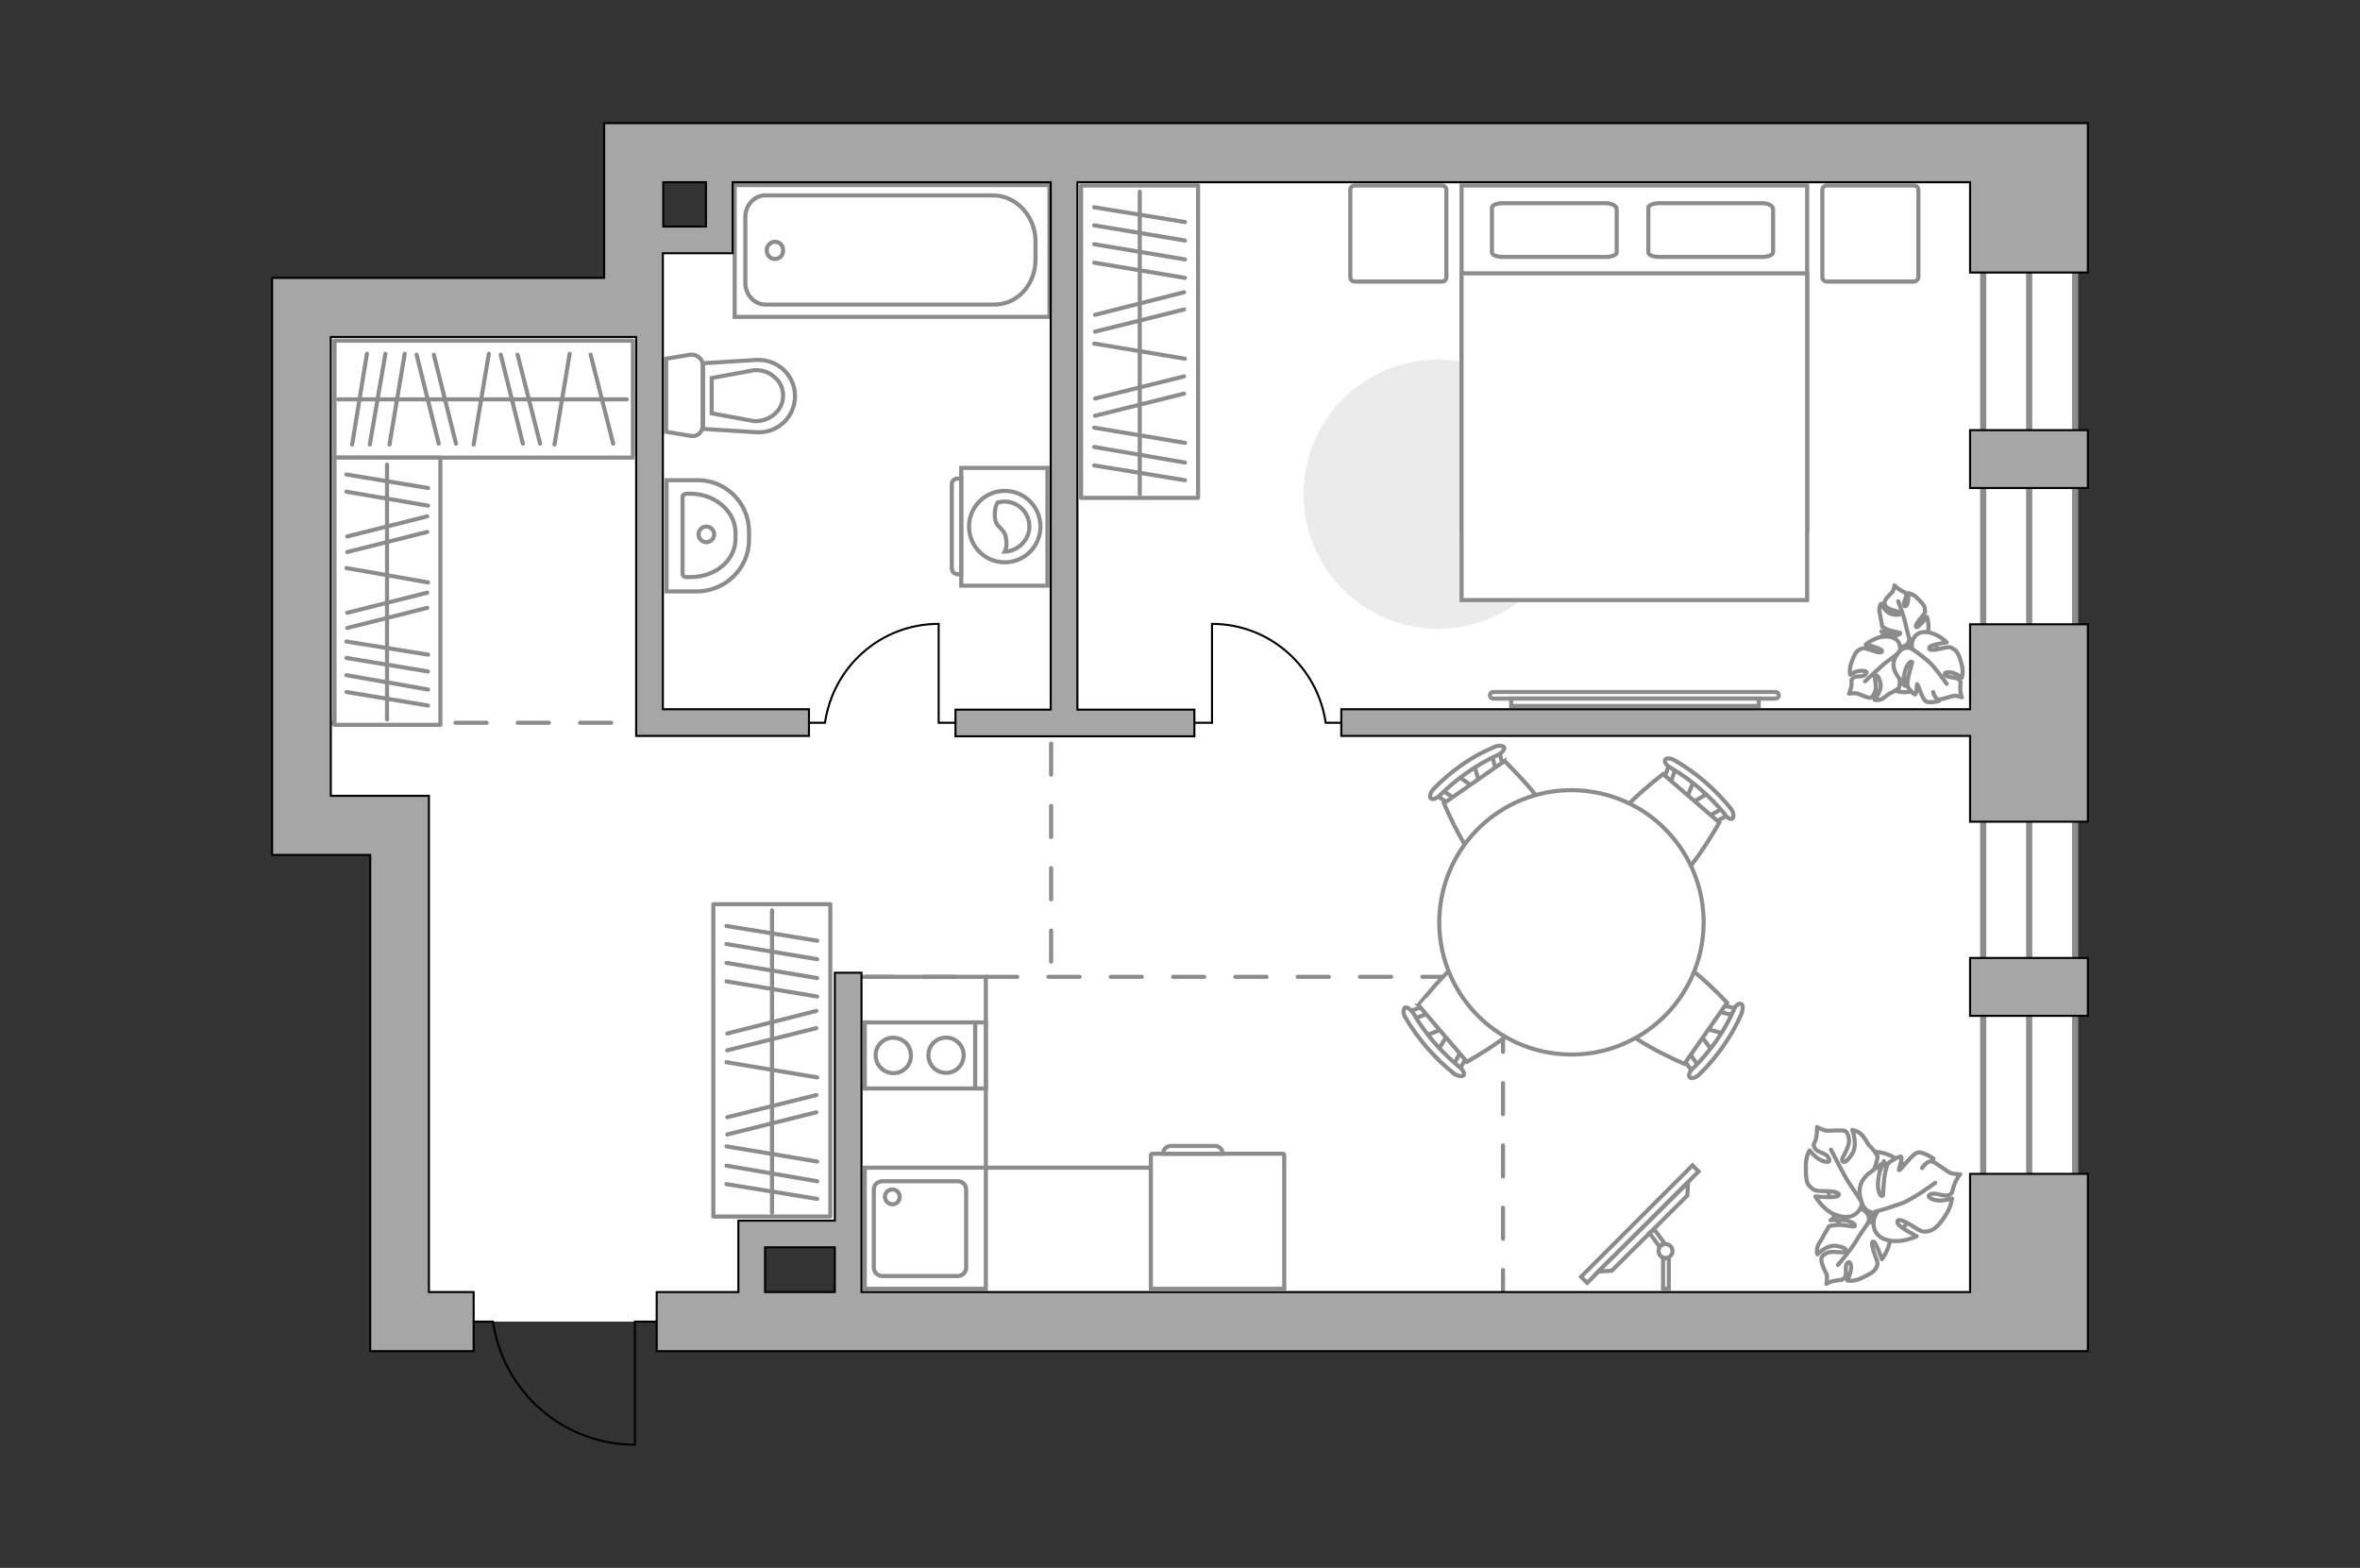 <?xml version="1.0" encoding="utf-8"?>
<!-- Generator: Adobe Illustrator 23.1.0, SVG Export Plug-In . SVG Version: 6.00 Build 0)  -->
<svg version="1.1" id="Слой_1" xmlns="http://www.w3.org/2000/svg" xmlns:xlink="http://www.w3.org/1999/xlink" x="0px" y="0px"
	 viewBox="0 0 575 382" style="enable-background:new 0 0 575 382;" xml:space="preserve">
<rect x="0" y="0" width="575" height="382" fill="#333333" stroke="none"/>
<style type="text/css">
	.st0{fill:#FFFFFF;}
	.st1{fill:#FFFFFF;stroke:#8C8C8C;stroke-width:1.5;stroke-linecap:round;stroke-miterlimit:10;}
	.st2{fill:none;stroke:#8C8C8C;stroke-width:1.5;stroke-linecap:round;stroke-miterlimit:10;}
	.st3{fill:none;stroke:#8C8C8C;stroke-miterlimit:10;}
	.st4{fill:#FFFFFF;stroke:#8C8C8C;stroke-miterlimit:10;}
	.st5{fill:none;stroke:#000000;stroke-width:0.5;stroke-miterlimit:10;}
	.st6{fill:none;stroke:#8C8C8C;stroke-linecap:round;stroke-linejoin:round;stroke-miterlimit:10;stroke-dasharray:7.591;}
	.st7{fill:#A6A6A6;stroke:#000000;stroke-width:0.5;stroke-miterlimit:10;}
	.st8{fill:#EBEBEB;}
	.st9{fill:#FFFFFF;stroke:#8C8C8C;stroke-linecap:round;stroke-linejoin:round;stroke-miterlimit:10;}
	.st10{fill:none;stroke:#8C8C8C;stroke-linecap:round;stroke-linejoin:round;stroke-miterlimit:10;}
	.st11{fill:#FFFFFF;stroke:#8C8C8C;stroke-width:1;stroke-miterlimit:10;}
	.st12{fill:#FFFFFF;fill-opacity:0.1;stroke:#8C8C8C;stroke-miterlimit:10;}
	.st13{fill:#FFFFFF;stroke:#8C8C8C;stroke-width:1;stroke-miterlimit:9.999;}
</style>
<g id="bg">
	<polygon class="st0" points="183.1,302.2 206.6,302.2 206.6,322 494.4,322 494.4,38.7 175.9,38.7 175.9,59 154.4,59 154.4,76.4     73.5,76.4 73.5,202.6 97.3,202.6 97.3,322 183.1,322  "/>
</g>
<g id="windows">
	<rect x="483.2" y="38.7" class="st1" width="22.4" height="280.4"/>
	<line class="st2" x1="494.4" y1="38.7" x2="494.4" y2="319.1"/>
</g>
<g id="plan">
	<g>
		<g>
			<rect x="210.7" y="249.1" class="st3" width="29.5" height="16.1"/>
		</g>
		<line class="st3" x1="237.6" y1="249.1" x2="237.6" y2="265.3"/>
		<circle class="st3" cx="230.5" cy="257.1" r="4.3"/>
		<path class="st3" d="M215.7,261c3.8,1.8,7.6-1.9,5.8-5.8c-0.4-0.9-1.1-1.5-1.9-1.9c-3.8-1.8-7.6,1.9-5.8,5.8     C214.3,259.9,214.9,260.6,215.7,261z"/>
	</g>
	<g>
		<g>
			<rect x="210.7" y="284.5" class="st3" width="29.5" height="29.5"/>
		</g>
		<path class="st3" d="M215,310.9h18.4c1.1,0,2-1,2-2v-19.1c0-1.1-0.9-2-2-2H215c-1.2,0-2.1,0.9-2.1,2v19.1     C212.9,309.9,213.8,310.9,215,310.9z"/>
		<path class="st3" d="M217.4,293.4c-1,0-1.8-0.9-1.8-1.8c0-1,0.8-1.8,1.8-1.8s1.8,0.8,1.8,1.8C219.2,292.7,218.3,293.5,217.4,293.4     z"/>
	</g>
	<g>
		<rect x="179" y="45.1" class="st3" width="76.7" height="32.1"/>
		<path class="st3" d="M252.3,63.2v-4.4c0-6.1-4.7-11.2-10.4-11.2h-55.4c-2.7,0-4.9,2.4-4.9,5.2V69c0,2.8,2.2,5.2,4.9,5.2h55.4     C247.7,74.4,252.3,69.5,252.3,63.2z"/>
		<path class="st3" d="M188.8,63.1c1.2,0,2-0.9,2-2.1s-0.8-2.1-2-2.1c-1,0-2,0.9-2,2.1C186.8,62.2,187.7,63.1,188.8,63.1z"/>
	</g>
	<g>
		<path id="Vector_134_3_" class="st4" d="M182.5,129.5v2c0,7-5.8,12.6-12.8,12.6h-7.3V117h7.3C176.7,116.8,182.5,122.5,182.5,129.5     z"/>
		<path id="Vector_133_3_" class="st4" d="M179.2,129.8v1.5c0,5.2-4.9,9.3-10.9,9.3h-1.1c-0.6,0-0.9-0.4-0.9-0.8v-18.7     c0-0.5,0.4-0.8,0.9-0.8h1.1C174.2,120.3,179.2,124.6,179.2,129.8z"/>
		<circle class="st4" cx="172.1" cy="130.2" r="1.9"/>
	</g>
	<g>
		<path id="wc_2_" class="st4" d="M183.7,90.3"/>
		<g id="Group_26_2_">
			<path id="Vector_130_2_" class="st4" d="M171.2,88.8v15c0,1.6-1.5,2.7-2.9,2.4l-6-1V87.4l6-1C169.8,86.3,171.2,87.5,171.2,88.8z"/>
			<path id="Vector_131_2_" class="st4" d="M193.7,96.5c0,5.1-4.3,9.2-9.5,8.8l-12.9-0.8v-16l12.9-0.8      C189.4,87.4,193.7,91.4,193.7,96.5z"/>
			<path id="Vector_132_2_" class="st4" d="M173.4,100.7l10.3,1.9c1.8,0.1,3.6-0.5,5-1.7s2.1-2.8,2.1-4.5s-0.7-3.4-2.1-4.5      c-1.4-1.3-3.1-1.8-5-1.7l-10.3,1.9V100.7z"/>
		</g>
	</g>
	<g>
		<path class="st5" d="M115.4,322h4.7c2.5,17,17,30,34.6,30v-30h5.2"/>
		<path class="st5" d="M232.9,176.1h-4.2V152c-14.1,0-25.7,10.4-27.7,24.1h-3.8"/>
		<path class="st5" d="M326.8,176.1H323c-2-13.7-13.7-24.1-27.7-24.1v24.1h-4.2"/>
		<line class="st6" x1="80.6" y1="176.1" x2="155" y2="176.1"/>
		<polyline class="st6" points="209.9,238 366.2,238 366.2,314.8   "/>
		<line class="st6" x1="256.1" y1="234.3" x2="256.1" y2="179.3"/>
		<rect x="480" y="104.8" class="st7" width="28.7" height="14.1"/>
		<rect x="480" y="233.4" class="st7" width="28.7" height="14.1"/>
		<polygon class="st7" points="326.8,172.8 326.8,179.3 480,179.3 480,200.2 508.7,200.2 508.7,152.1 480,152.1 480,172.8   "/>
		<path class="st7" d="M104.5,314.8V193.9H80.6V82.1H155v97.2h42.1v-6.5h-35.6V61.7h17V44.4H256v128.5h-23.2v6.5H291v-6.5h-28.5     V44.4H480v22h28.7V30l0,0l0,0H147.2v37.7H66.3l0,0l0,0v140.6h23.9v120.9h25.2v-14.4L104.5,314.8L104.5,314.8z M172,55.2h-10.4     V44.4H172V55.2z"/>
		<path class="st7" d="M508.7,329.2V286H480v28.8H209.9V237h-6.5v60.4h-23.5v17.4H160v14.4L508.7,329.2L508.7,329.2L508.7,329.2z      M186.4,303.9h17v10.9h-17V303.9z"/>
	</g>
</g>
<g id="furniture">
	<g>
		<path id="Vector_8_1_" class="st4" d="M280.7,281.1h31.9c0.1,0,0.3,0.1,0.3,0.3V314h-32.5v-32.6     C280.5,281.2,280.7,281.1,280.7,281.1z"/>
		<path id="Vector_9_1_" class="st4" d="M297.9,281.1h-14.5c0-1.1,0.8-1.9,1.9-1.9h10.5C297,279.1,297.9,280,297.9,281.1z"/>
	</g>
	<path id="Vector_3_" class="st8" d="M350.4,153.2c-18.2,0-32.8-14.7-32.8-32.8s14.7-32.8,32.8-32.8s32.8,14.7,32.8,32.8    C383.3,138.4,368.5,153.2,350.4,153.2z"/>
	<g>
		<rect x="81.5" y="83" class="st9" width="72.7" height="28.5"/>
		<line class="st10" x1="115.4" y1="108.3" x2="119.1" y2="86.2"/>
		<line class="st10" x1="135.1" y1="108.3" x2="138.8" y2="86.2"/>
		<line class="st10" x1="94.9" y1="108.3" x2="98.6" y2="86.2"/>
		<line class="st10" x1="90.1" y1="108.3" x2="93.9" y2="86.2"/>
		<line class="st10" x1="85.8" y1="108.3" x2="89.4" y2="86.2"/>
		<line class="st10" x1="111.1" y1="108.1" x2="105.7" y2="86.4"/>
		<line class="st10" x1="106.9" y1="108.1" x2="101.5" y2="86.4"/>
		<line class="st10" x1="131.6" y1="108.1" x2="126.1" y2="86.4"/>
		<line class="st10" x1="149.4" y1="108.1" x2="143.9" y2="86.4"/>
		<line class="st10" x1="127.4" y1="108.1" x2="122" y2="86.4"/>
		<line class="st10" x1="82.4" y1="97.3" x2="152.7" y2="97.3"/>
	</g>
	<g>
		<rect x="173.8" y="220.3" class="st9" width="28.5" height="76.1"/>
		<line class="st10" x1="199.1" y1="233.7" x2="177" y2="230"/>
		<line class="st10" x1="199.1" y1="229.2" x2="177" y2="225.6"/>
		<line class="st10" x1="199.1" y1="262.5" x2="177" y2="258.8"/>
		<line class="st10" x1="199.1" y1="238.3" x2="177" y2="234.6"/>
		<line class="st10" x1="199.1" y1="242.8" x2="177" y2="239.1"/>
		<line class="st10" x1="199.1" y1="283" x2="177" y2="279.3"/>
		<line class="st10" x1="199.1" y1="287.8" x2="177" y2="284"/>
		<line class="st10" x1="199.1" y1="292.1" x2="177" y2="288.5"/>
		<line class="st10" x1="198.9" y1="266.8" x2="177.2" y2="272.2"/>
		<line class="st10" x1="198.9" y1="271" x2="177.2" y2="276.4"/>
		<line class="st10" x1="198.9" y1="246.3" x2="177.2" y2="251.8"/>
		<line class="st10" x1="198.9" y1="250.5" x2="177.2" y2="255.9"/>
		<line class="st10" x1="188.1" y1="295.5" x2="188.1" y2="221.8"/>
	</g>
	<g>
		<rect x="263.4" y="45.2" class="st9" width="28.5" height="76.1"/>
		<line class="st10" x1="288.7" y1="58.6" x2="266.6" y2="54.9"/>
		<line class="st10" x1="288.7" y1="54.1" x2="266.6" y2="50.5"/>
		<line class="st10" x1="288.7" y1="87.4" x2="266.6" y2="83.7"/>
		<line class="st10" x1="288.7" y1="63.2" x2="266.6" y2="59.5"/>
		<line class="st10" x1="288.7" y1="67.7" x2="266.6" y2="64"/>
		<line class="st10" x1="288.7" y1="107.9" x2="266.6" y2="104.2"/>
		<line class="st10" x1="288.7" y1="112.7" x2="266.6" y2="108.9"/>
		<line class="st10" x1="288.7" y1="117" x2="266.6" y2="113.4"/>
		<line class="st10" x1="288.5" y1="91.7" x2="266.8" y2="97.1"/>
		<line class="st10" x1="288.5" y1="95.9" x2="266.8" y2="101.3"/>
		<line class="st10" x1="288.5" y1="71.2" x2="266.8" y2="76.7"/>
		<line class="st10" x1="288.5" y1="75.4" x2="266.8" y2="80.8"/>
		<line class="st10" x1="277.7" y1="120.4" x2="277.7" y2="46.7"/>
	</g>
	<g>
		<rect x="81.5" y="111.5" class="st9" width="25.8" height="65.1"/>
		<line class="st10" x1="84.4" y1="164.5" x2="104.3" y2="168"/>
		<line class="st10" x1="84.4" y1="168.6" x2="104.3" y2="171.9"/>
		<line class="st10" x1="84.4" y1="138.4" x2="104.3" y2="141.9"/>
		<line class="st10" x1="84.4" y1="160.3" x2="104.3" y2="163.6"/>
		<line class="st10" x1="84.4" y1="156.3" x2="104.3" y2="159.5"/>
		<line class="st10" x1="84.4" y1="119.8" x2="104.3" y2="123.2"/>
		<line class="st10" x1="84.4" y1="115.6" x2="104.3" y2="118.9"/>
		<line class="st10" x1="84.6" y1="134.5" x2="104.1" y2="129.6"/>
		<line class="st10" x1="84.6" y1="130.7" x2="104.1" y2="125.8"/>
		<line class="st10" x1="84.6" y1="153" x2="104.1" y2="148.1"/>
		<line class="st10" x1="84.6" y1="149.3" x2="104.1" y2="144.4"/>
		<line class="st10" x1="94.3" y1="113.2" x2="94.3" y2="175.3"/>
	</g>
	<g>
		<g id="Group_2_7_">
			<g id="Group_3_7_">
				<path id="Vector_10_7_" class="st4" d="M412.7,190.2l-2,4.9l1,0.8l4.6-2.7L412.7,190.2z"/>
			</g>
			<g id="Group_4_7_">
				<path id="Vector_11_7_" class="st4" d="M406.1,190.8c0.5,0.3,0.9,0.2,1-0.2l1.4-4.2c0.1-0.3-0.1-0.8-0.6-1.1s-0.9-0.2-1,0.2       l-1.4,4.2c-0.1,0.2-0.1,0.7,0.3,0.9C405.8,190.8,405.9,190.8,406.1,190.8z"/>
			</g>
			<g id="Group_5_7_">
				<path id="Vector_12_7_" class="st4" d="M417.7,200.4l3.8-2.1c0.3-0.3,0.4-0.7,0-1.1s-0.9-0.6-1.3-0.5l-3.8,2.1       c-0.3,0.3-0.4,0.7,0,1.1c0.1,0,0.1,0,0.2,0.1C417,200.4,417.6,200.5,417.7,200.4z"/>
			</g>
			<path id="Vector_13_7_" class="st4" d="M418.9,200.4l-13.7-11.8c0,0-14.2,10.7-13.8,16c0.4,4.6,9.2,12.1,13.7,11.8      C410.3,216,418.9,200.4,418.9,200.4z"/>
			<path id="Vector_14_7_" class="st4" d="M422.1,199.4c0.4-0.3,0.3-1.5-0.4-2.4c-3.8-4.7-8.4-8.7-13.6-11.7c-1-0.6-2.1-0.7-2.4-0.2      s0.3,1.4,1.4,2c5,2.9,9.4,6.8,13.1,11.2C420.7,199.3,421.8,199.8,422.1,199.4z"/>
		</g>
		<g id="Group_2_6_">
			<g id="Group_3_6_">
				<path id="Vector_10_6_" class="st4" d="M350.3,256l2.8-4.6l-0.9-1l-5,2L350.3,256z"/>
			</g>
			<g id="Group_4_6_">
				<path id="Vector_11_6_" class="st4" d="M356.9,256.3c-0.5-0.3-0.9-0.3-1.1,0.1l-2.1,3.9c-0.2,0.3-0.1,0.8,0.4,1.2       c0.5,0.3,0.9,0.3,1.1-0.1l2.1-3.9c0.1-0.3,0.1-0.7-0.2-1C357,256.4,357,256.3,356.9,256.3z"/>
			</g>
			<g id="Group_5_6_">
				<path id="Vector_12_6_" class="st4" d="M346.8,245.2l-4.2,1.5c-0.4,0.2-0.5,0.6-0.2,1.1s0.8,0.8,1.2,0.7l4.2-1.5       c0.4-0.2,0.5-0.6,0.2-1.1c-0.1-0.1-0.1-0.1-0.2-0.2C347.4,245.2,347.1,245.1,346.8,245.2z"/>
			</g>
			<path id="Vector_13_6_" class="st4" d="M345.6,244.9l11.8,13.8c0,0,15.6-8.6,16.1-13.9c0.2-4.5-7.4-13.4-11.9-13.7      C356.4,230.8,345.7,244.9,345.6,244.9z"/>
			<path id="Vector_14_6_" class="st4" d="M342.3,245.5c-0.4,0.3-0.5,1.5,0.1,2.4c3.1,5.2,7.1,9.9,11.8,13.6c0.9,0.7,2,0.9,2.4,0.5      c0.3-0.4-0.1-1.4-1.1-2.1c-4.5-3.7-8.3-8.1-11.2-13.1C343.6,245.8,342.7,245.3,342.3,245.5z"/>
		</g>
		<g id="Group_2_2_">
			<g id="Group_3_2_">
				<path id="Vector_10_2_" class="st4" d="M419.9,251.8l-5.2-1.4l-0.8,1.2l3.2,4.3L419.9,251.8z"/>
			</g>
			<g id="Group_4_2_">
				<path id="Vector_11_2_" class="st4" d="M418.6,245.5c-0.3,0.5-0.1,0.9,0.3,1l4.3,1.1c0.3,0.1,0.7-0.2,1-0.7s0.1-0.9-0.3-1       l-4.3-1c-0.3-0.1-0.7,0-1,0.4C418.6,245.3,418.5,245.4,418.6,245.5z"/>
			</g>
			<g id="Group_5_2_">
				<path id="Vector_12_2_" class="st4" d="M410.3,258.2l2.5,3.6c0.2,0.3,0.7,0.3,1-0.1c0.5-0.4,0.6-1,0.4-1.4l-2.5-3.6       c-0.2-0.3-0.7-0.3-1,0.1c0,0.1-0.1,0.1-0.1,0.2C410.2,257.3,410.1,257.8,410.3,258.2z"/>
			</g>
			<path id="Vector_13_2_" class="st4" d="M410.4,259.2l10.4-14.9c0,0-12.1-13.1-17.4-12.2C399,233,392.2,242.5,393,247      C393.9,252.3,410.4,259.2,410.4,259.2z"/>
			<path id="Vector_14_2_" class="st4" d="M411.7,262.5c0.3,0.4,1.5,0.1,2.3-0.7c4.3-4.2,7.9-9.3,10.3-14.8c0.4-1.1,0.4-2.3-0.1-2.4      c-0.5-0.3-1.4,0.4-1.8,1.5c-2.3,5.3-5.8,10.1-9.8,14.1C411.6,261,411.3,262.1,411.7,262.5z"/>
		</g>
		<g id="Group_2_1_">
			<g id="Group_3_1_">
				<path id="Vector_10_1_" class="st4" d="M355.1,189l4.4,3.1l1.1-0.8l-1.5-5.1L355.1,189z"/>
			</g>
			<g id="Group_4_1_">
				<path id="Vector_11_1_" class="st4" d="M354.1,195.5c0.5-0.4,0.5-0.8,0.1-1.1l-3.6-2.4c-0.2-0.2-0.8-0.1-1.1,0.3       c-0.5,0.4-0.5,0.8-0.1,1.1l3.6,2.4c0.2,0.2,0.7,0.2,1-0.1C354.1,195.7,354.1,195.6,354.1,195.5z"/>
			</g>
			<g id="Group_5_1_">
				<path id="Vector_12_1_" class="st4" d="M366.2,186.7l-1.1-4.3c-0.2-0.4-0.5-0.6-1.1-0.3c-0.5,0.1-0.8,0.6-0.7,1l1.1,4.3       c0.2,0.4,0.5,0.6,1.1,0.3c0.1-0.1,0.1-0.1,0.2-0.2C366.2,187.3,366.3,186.9,366.2,186.7z"/>
			</g>
			<path id="Vector_13_1_" class="st4" d="M366.6,185.4l-14.8,10.3c0,0,6.9,16.5,12.1,17.5c4.4,0.8,14-5.9,14.8-10.3      C379.6,197.7,366.6,185.6,366.6,185.4z"/>
			<path id="Vector_14_1_" class="st4" d="M366.5,182.1c-0.3-0.4-1.3-0.6-2.4-0.1c-5.6,2.3-10.6,5.9-14.8,10.2      c-0.8,0.8-1.1,2-0.7,2.3c0.3,0.4,1.4,0.1,2.2-0.7c4.1-4.1,9-7.5,14.2-9.9C365.9,183.5,366.7,182.5,366.5,182.1z"/>
		</g>
		<g>
			
				<ellipse transform="matrix(0.119 -0.993 0.993 0.119 114.195 578.105)" class="st11" cx="382.8" cy="224.7" rx="32.2" ry="32.2"/>
		</g>
	</g>
	<g>
		<path class="st4" d="M363.8,170.2c-0.5,0-0.8-0.4-0.8-0.8c0-0.4,0.4-0.8,0.8-0.8h68.8c0.5,0,0.8,0.4,0.8,0.8     c0,0.5-0.4,0.8-0.8,0.8H363.8z"/>
		<rect x="368.2" y="170.2" class="st4" width="60.3" height="1.8"/>
	</g>
	<g>
		<g>
			<path class="st4" d="M255.2,114v28.7h-21V114H255.2z"/>
			<path class="st12" d="M233.3,116.6h0.9v23.3h-0.9c-0.8,0-1.4-0.7-1.4-1.4V118C231.9,117.2,232.5,116.6,233.3,116.6z"/>
		</g>
		<g>
			<circle class="st4" cx="244.8" cy="128.3" r="8.7"/>
			<path class="st4" d="M243.1,122.4c0.6-0.1,1.2-0.2,1.6-0.2c3.4,0,6.1,2.7,6.1,6.1c0,3.3-2.8,6-6,6.1c0.3-0.6,0.5-1.3,0.4-2.5      c-0.2-3.6-2.7-3-2.8-6C242.3,124.4,242.6,123.1,243.1,122.4z"/>
		</g>
	</g>
	<g>
		<path id="Vector_60_4_" class="st4" d="M466,295.7c2.6-5.5,0-11.7-5.3-14.1c-5.5-2.6-11.6,0-14.1,5.3c-2.6,5.5,0,11.6,5.3,14.1     C457.5,303.4,463.8,301.1,466,295.7z"/>
		<path class="st9" d="M460.5,300.9c0.3,3-2,5.9-2,5.9s-1.4-4.1-2-4.3s-0.5,1.1,0.3,3.2s0.8,2.3,0.3,3.2c-0.5,1.1-2.1,1.8-3.8,2.6     s-3.2,0.5-3.2,0.5s0.5-1.1,0.8-2.3s0-2.7-0.8-2c-0.8,0.9,0,2.7-0.6,3.5c-0.8,0.9-0.8,0.5-2.1,0.8c-1.7,0.2-2.4,0.8-2.4,0.8     s0.3-1.8,0-2.4s-1.2-2.4-1.2-3.2c-0.2-0.9,0.3-1.5,1.5-2s3.7,0.2,4.1-0.2s0.8-0.9-1.7-1.4c-2.4-0.6-4.9,2-4.9,2s-0.3-0.8,0-1.7     c0.3-1.2,1.4-2.3,1.4-2.7c0.2-0.2,1.4-2.4,1.4-2.4s0.2-0.2,1.7-0.3c1.4-0.3,4.4,0.5,4.6,0.3c0-0.2,0.3-0.6-1.2-1.2     s-4.7-0.3-4.7-0.3s0.2,0,2.4-2.1c2.3-2.1,4.3-1.4,5.9-0.2c1.7,1.4,0.9,3,0.9,3C456.7,297.2,459.6,297.5,460.5,300.9z"/>
		<path class="st10" d="M456.7,293.1c-0.2,1.7-0.6,3.5-1.5,4.7c-0.6,1.1-2.3,3.3-3,4.6c-1.2,2.1-4.4,5.8-4.4,5.8"/>
		<path class="st9" d="M447.6,296.1c-3.2-0.9-5.3-4.6-5.3-4.6s5,0.5,5.6-0.2c0.6-0.6-0.8-1.1-3.3-1.1c-2.7,0-2.7-0.3-3.7-1.2     s-0.9-3-0.9-5.2s0.9-3.5,0.9-3.5s0.9,1.2,2.1,2c1.4,0.9,3.2,1.2,2.6,0c-0.5-1.5-2.7-1.4-3.3-2.4c-0.8-1.2-0.3-0.9,0.2-2.6     c0.3-1.7,0.2-2.7,0.2-2.7s1.7,0.9,2.6,0.9s3.5-0.2,4.1,0s1.1,1.1,1.1,2.6s-1.7,4-1.7,4.4c0,0.6,0.6,1.4,2.3-1.1     c1.7-2.3,0.2-6.1,0.2-6.1s1.2,0.2,2,0.9c1.1,0.9,1.8,2.6,2.1,2.9c0.6,0.3,2.1,2.6,2.1,2.6s0,0.5-0.5,2.1c-0.5,1.8-2.6,4.7-2.6,4.9     c0,0,0.8,0.6,2-0.8c1.5-1.5,2.6-5,2.6-5s0.2,0.2,1.1,3.5s-0.6,5.2-2.7,6.4c-2.3,1.2-3.7-0.3-3.7-0.3     C453.8,294.6,451.8,297.6,447.6,296.1z"/>
		<path class="st10" d="M457.9,296.7c-1.7-0.8-3.2-2.3-4.3-3.8c-0.8-1.2-2.6-4-3.5-5.3c-1.4-2.4-4-7.5-4-7.5"/>
		<g>
			<path class="st9" d="M471.1,282.3c0,0-2.4-1.7-3.8-1.5s-4.1,4.3-4.6,4.3c-0.3,0.2,0.9-2.7,0.5-3.3c-0.5-0.2-2.9,1.4-2.9,1.4      s-0.5,0.2-0.9,2.1c-0.5,2-0.6,5.8-0.6,5.9c-0.2,0.3-0.8,0.5-1.2-1.7c-0.3-2,0.8-5.9,0.8-5.9s-0.2,0.2-3.2,2.4      c-2.7,2.4-2.4,4.9-1.4,7.5c1.1,2.4,3.5,2,3.5,2c-1.2,1.5-1.5,5.3,2.1,6.5s7.6-0.8,7.6-0.8s-4.7-2.4-4.7-3.3      c-0.2-1.2,1.5-0.6,3.8,0.9s2.6,1.4,4,1.1s2.9-2.1,4.1-4.1c1.2-1.8,1.4-3.8,1.4-3.8s-1.4,0.5-3,0.5s-3.5-0.9-2.3-1.5      s3.2,0.6,4.4,0.2c1.2-0.5,0.8-0.8,1.4-2.4c0.6-1.8,1.5-2.7,1.5-2.7s-2.3,0-2.9-0.6c-0.8-0.5-2.9-2.1-3.7-2.4      c-0.8-0.5-1.8,0.2-2.7,1.5"/>
			<path class="st10" d="M456.9,295.2c2.1-0.5,4.7-1.4,6.4-2c2.6-0.9,8.2-5,8.2-5"/>
		</g>
	</g>
	<g>
		<path id="Vector_60_3_" class="st4" d="M463.6,152.6c-4.4,0.5-7.8,4.2-7.3,8.7c0.5,4.4,4.2,7.8,8.7,7.3c4.4-0.4,7.8-4.2,7.3-8.7     C472.2,155.5,468.2,152.3,463.6,152.6z"/>
		<path class="st9" d="M465.2,155.6c0,0,0.1,1.4-1.4,1.9c-1.5,0.4-3.1,0.5-4.2-1.6s-1.2-2.1-1.2-2.1s2.2,1,3.4,1     c1.2-0.1,1.1-0.5,1.2-0.6c-0.1-0.1-2.4-0.4-3.3-0.9c-1-0.5-1.1-0.6-1.1-0.6s-0.3-1.9-0.4-2.1c0.1-0.3-0.4-1.3-0.3-2.3     c0-0.7,0.4-1.2,0.4-1.2s1.1,2.4,3,2.6c1.8,0.3,1.8-0.2,1.5-0.5s-2.1-0.5-2.9-1.1s-0.9-1.2-0.6-1.8c0.2-0.5,1.3-1.6,1.7-2     c0.4-0.4,0.6-1.7,0.6-1.7s0.4,0.6,1.5,1.2c0.9,0.6,1,0.2,1.3,1.1c0.2,0.7-0.8,1.8-0.5,2.6c0.4,0.7,0.9-0.3,1-1.2s0-1.8,0-1.8     s1.2,0.2,2.1,1.1c1,1,2,1.9,2,2.8c0.1,0.8,0.1,0.9-1,2.2s-1.5,2.1-1,2.2c0.5,0,2.5-2.5,2.5-2.5s0.9,2.6-0.1,4.7     C468.2,157.1,466.1,156.6,465.2,155.6z"/>
		<path class="st10" d="M462.5,146.5c0,0,1.3,3.4,1.7,5.2c0.2,1.1,0.8,3.1,1,4c0.3,1.1,0.2,2.5-0.1,3.7"/>
		<path class="st9" d="M462.7,159c0,0,1.4-0.7,2.7,0.7c1.2,1.4,1.8,3.1,0.3,5.2c-1.5,2.1-1.6,2.2-1.6,2.2s0.1-2.7-0.6-4.2     c-0.5-1.3-1.2-1-1.2-1c0,0.1,0.7,2.7,0.6,4.1c-0.1,1.3-0.2,1.6-0.2,1.6s-1.7,1.2-2.2,1.3c-0.3,0.1-1.3,1.1-2.2,1.5     c-0.7,0.3-1.6,0.1-1.6,0.1s2-2.3,1.4-4.3c-0.6-2.1-1.2-1.8-1.3-1.3c-0.1,0.3,0.5,2.5,0.1,3.5c-0.4,1.1-0.9,1.6-1.4,1.6     s-2.3-0.8-2.9-1s-2.1,0-2.1,0s0.4-0.7,0.6-2c0.1-1.3-0.3-1.2,0.5-1.9c0.7-0.6,2.3,0.1,3-0.9c0.7-0.7-0.6-0.9-1.8-0.7     c-1.1,0.2-2,0.9-2,0.9s-0.3-1.2,0.2-2.7s1.1-3,2-3.4s0.9-0.6,2.9,0.1c1.8,0.7,2.9,0.7,2.6,0.1c-0.3-0.6-3.9-1.5-3.9-1.5     s2.4-2,4.9-1.9C462.8,155,463.4,157.7,462.7,159z"/>
		<path class="st10" d="M454.4,166c0,0,3.1-2.9,4.7-4.3c1-0.7,3-2.2,3.8-2.9c1.1-0.8,2.6-1.5,4-1.6"/>
		<g>
			<path class="st9" d="M471,168.6c0.3,1.2,0.9,1.9,1.6,1.8c0.6,0,2.6-0.7,3.2-0.8c0.6-0.3,2.2,0.3,2.2,0.3s-0.4-0.9-0.4-2.3      c0-1.3,0.4-1.4-0.4-2.1c-0.8-0.6-2.5-0.3-3.2-1s0.8-0.9,2-0.5s2,1.1,2,1.1s0.4-1.4,0-3c-0.4-1.7-1-3.4-1.9-3.9      c-0.9-0.6-1.1-0.7-3.1-0.2s-3.3,0.5-2.9-0.3c0.2-0.6,4.2-1.2,4.2-1.2s-2.3-2.4-5.2-2.5c-2.9-0.1-3.6,2.7-3.2,4.1      c0,0-1.6-0.9-3,0.5c-1.4,1.6-2.2,3.2-0.9,5.6c1.6,2.4,1.6,2.5,1.6,2.5s0.3-3.1,1-4.4c0.9-1.4,1.2-1.1,1.3-0.9      c0,0.1-0.9,2.8-1.1,4.4c-0.2,1.5,0.1,1.7,0.1,1.7s1.3,1.7,1.7,1.7c0.5-0.3,0.4-2.7,0.5-2.5c0.3,0.1,1.2,3.7,2.2,4.2      c0.9,0.5,3.1-0.1,3.1-0.1"/>
			<path class="st10" d="M474.3,166.6c0,0-3-4.3-4.6-5.6c-1-0.8-2.6-2.1-4-3"/>
		</g>
	</g>
	<line class="st3" x1="240.2" y1="284.5" x2="280.4" y2="284.5"/>
	<g>
		<g>
			<path id="Vector_98_1_" class="st4" d="M356.1,129.5V45.2h84.2v84.3H356.1L356.1,129.5z"/>
			<path id="Vector_99_1_" class="st4" d="M440.3,146.2V77.3V66.6h-10h-74.2v79.6H440.3L440.3,146.2z"/>
			<path id="Vector_100_1_" class="st10" d="M393.9,50.9v10.6c0,0.6-1.2,1.1-2.7,1.1h-25c-1.6,0-2.7-0.5-2.7-1.1V50.6      c0-0.6,1.2-1.1,2.7-1.1h25C392.6,49.5,393.8,50.1,393.9,50.9z"/>
			<path id="Vector_101_1_" class="st10" d="M432,50.9v10.6c0,0.6-1.2,1.1-2.7,1.1h-25c-1.6,0-2.7-0.5-2.7-1.1V50.6      c0-0.6,1.2-1.1,2.7-1.1h25C430.8,49.5,431.9,50.1,432,50.9z"/>
		</g>
		<g>
			<path id="Vector_5_4_" class="st9" d="M466.3,68.6h-21.2c-0.7,0-1.1-0.5-1.1-1.1V46.3c0-0.7,0.5-1.1,1.1-1.1h21.2      c0.7,0,1.1,0.5,1.1,1.1v21.2C467.4,68.1,466.8,68.6,466.3,68.6z"/>
			<path id="Vector_5_3_" class="st9" d="M351.4,68.6h-21.3c-0.7,0-1.1-0.5-1.1-1.1V46.3c0-0.7,0.5-1.1,1.1-1.1h21.2      c0.7,0,1.1,0.5,1.1,1.1v21.2C352.4,68.1,352,68.6,351.4,68.6z"/>
		</g>
	</g>
	<polyline class="st3" points="210.7,238 240.2,238 240.2,284.5  "/>
	<g>
		
			<rect x="380.4" y="297.2" transform="matrix(0.707 -0.707 0.707 0.707 -93.845 369.896)" class="st13" width="38.4" height="2.1"/>
		<polygon class="st4" points="411.3,288.1 389.4,309.8 392.7,309.6 411.1,291.3   "/>
		<g>
			<path class="st4" d="M405.2,306.6v7.4h1.4v-7.6c-0.2,0.1-0.6,0.2-0.8,0.2S405.3,306.6,405.2,306.6z"/>
			<path class="st4" d="M403.1,299.6l-1.2,0.8l2.4,3.3c0.2-0.3,0.8-0.6,1.3-0.7L403.1,299.6z"/>
		</g>
		<circle class="st4" cx="405.8" cy="304.8" r="1.7"/>
	</g>
</g>
<g id="points">
	<path id="g1" class="st10" d="M130.9,142.6"/>
	<path id="h1" class="st10" d="M141.1,245.5"/>
	<path id="s1" class="st10" d="M207,123.2"/>
	<path id="k1" class="st10" d="M288.5,260.6"/>
	<path id="r1" class="st10" d="M317.6,85.5"/>
	<path id="r2" class="st10" d="M446.2,221.8"/>
</g>
</svg>
